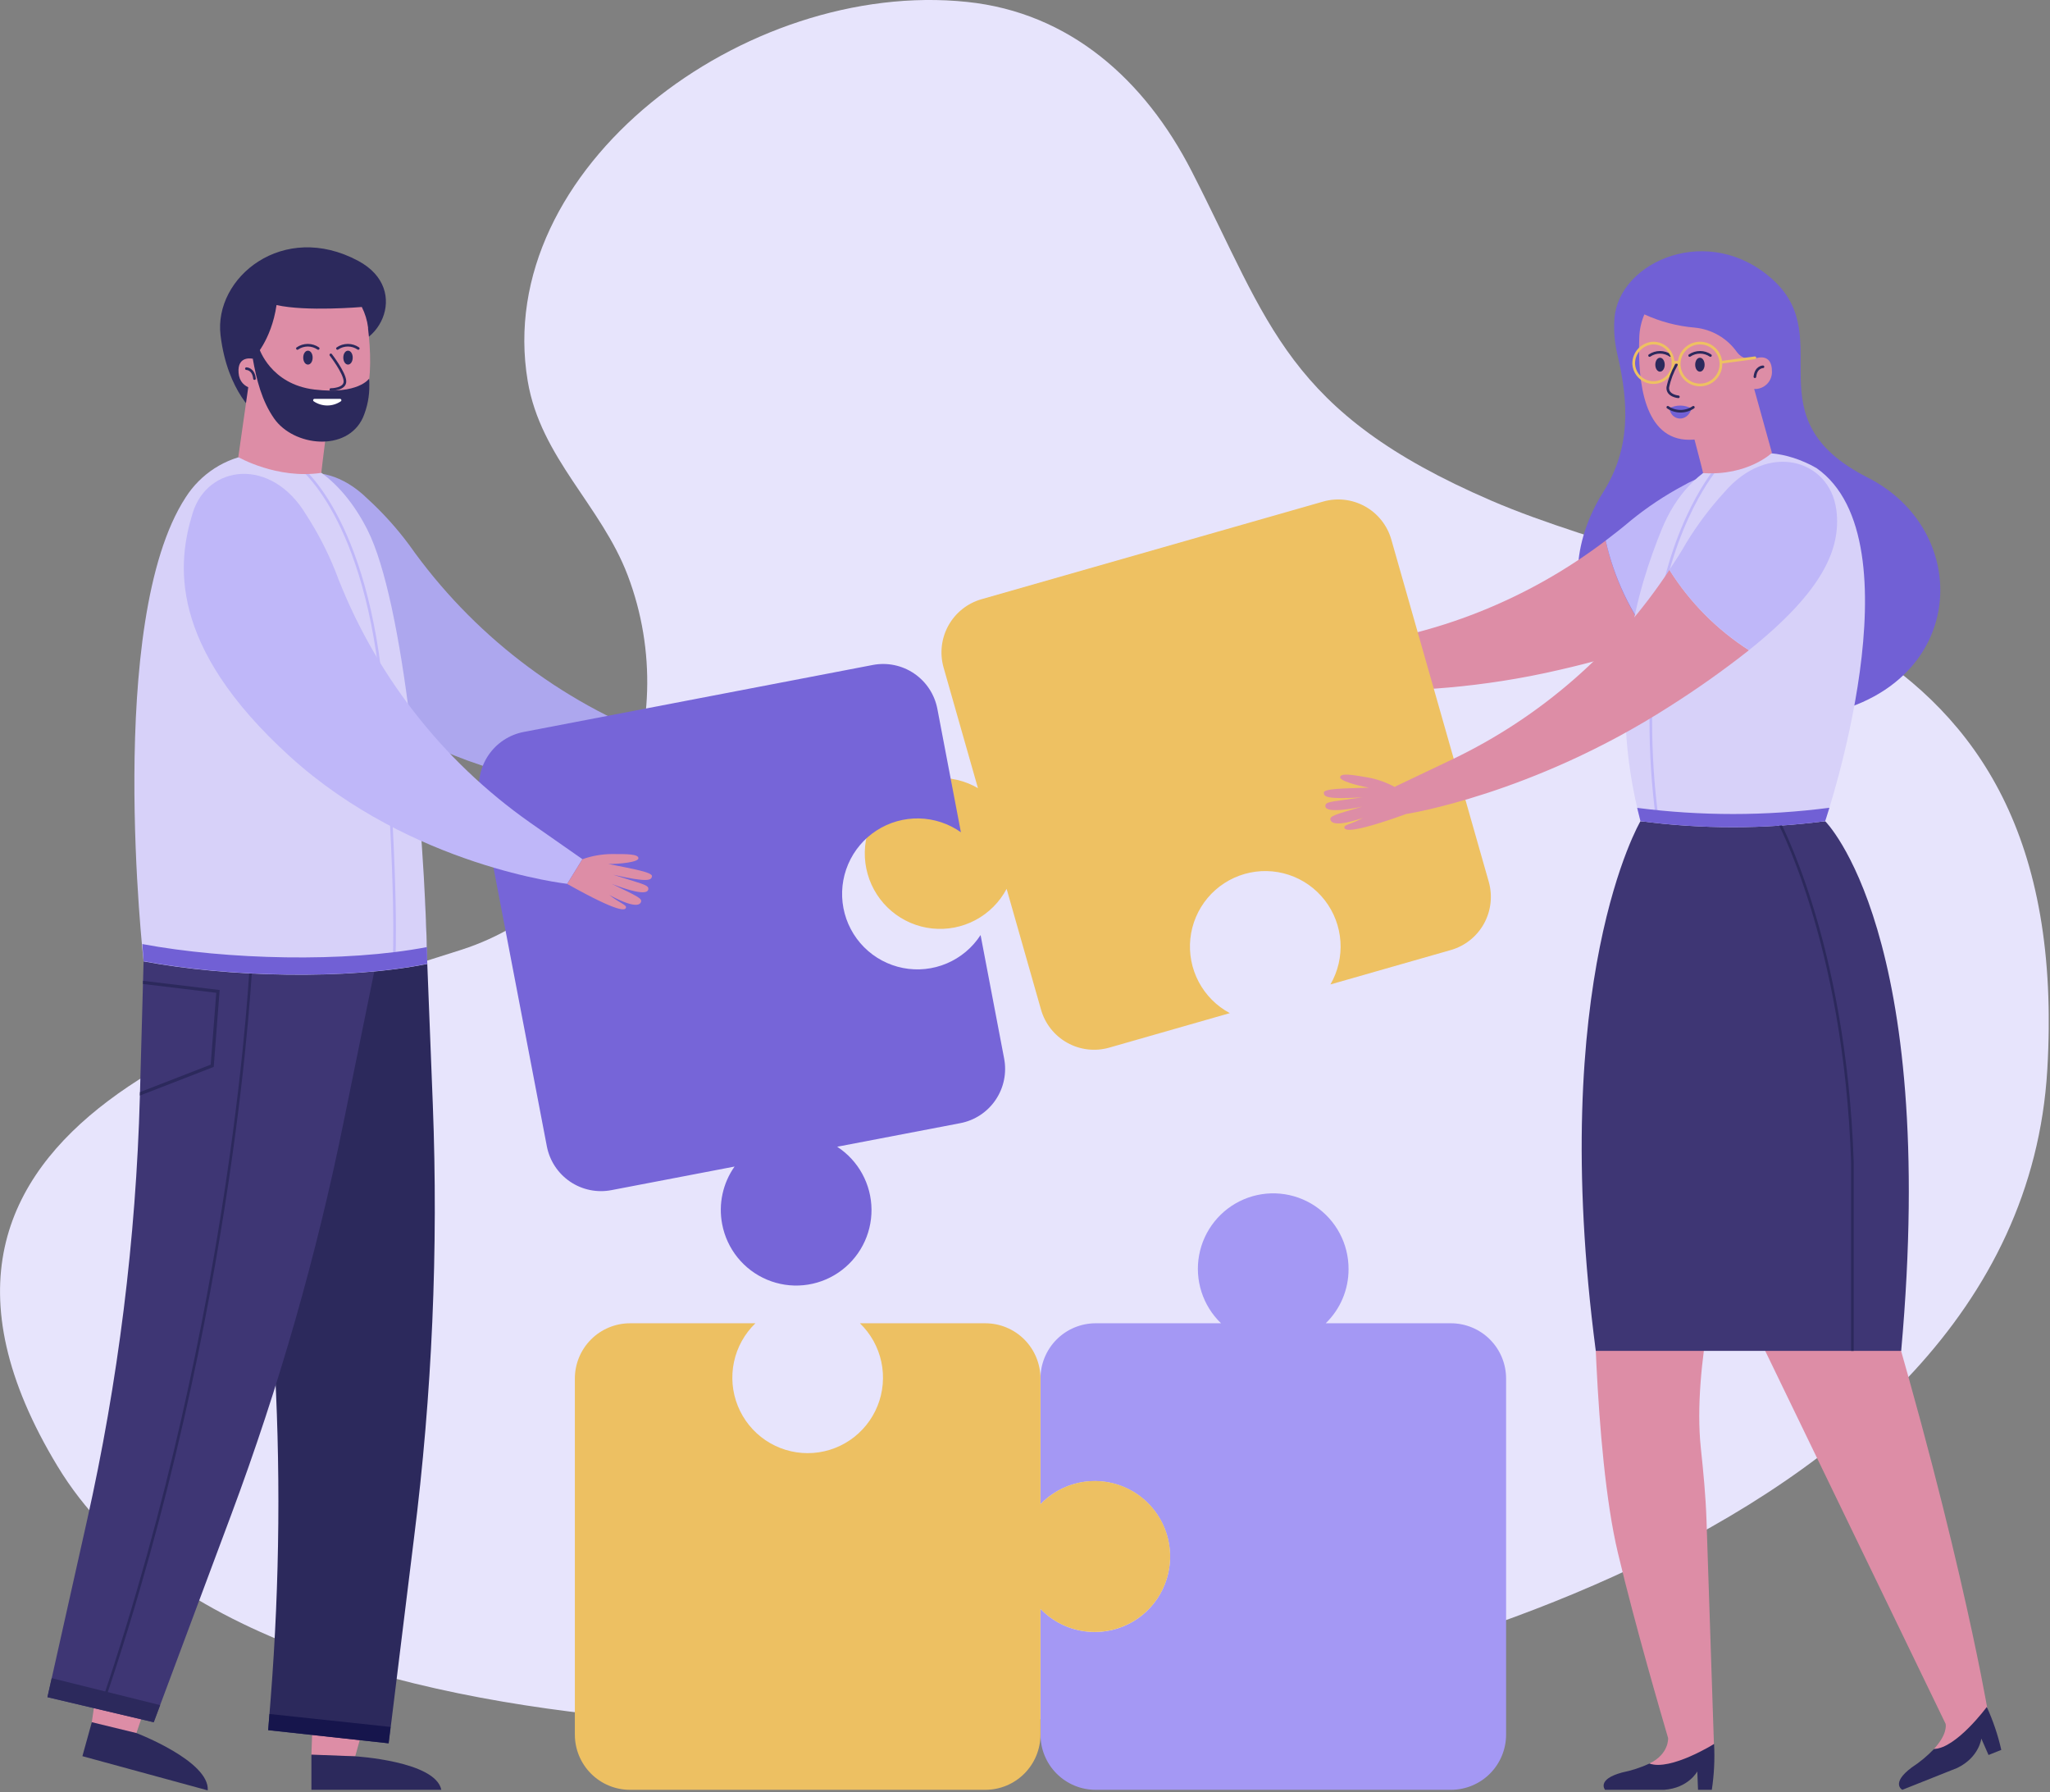 <svg width="532" height="465" viewBox="0 0 532 465" fill="none" xmlns="http://www.w3.org/2000/svg">
<rect x="0" y="0" width="532" height="465" fill="#808080" stroke="none"/>
<g clip-path="url(#clip0_994_1048)">
<path d="M285.547 444.607C285.547 444.607 69.661 470.84 14.944 380.464C-39.773 290.088 69.771 262.607 119.845 246.4C158.775 233.804 177.8 188.549 162.905 149.304C156.026 131.163 140.3 118.799 136.952 98.895C127.653 43.652 193.391 -5.545 251.004 0.502C277.52 3.281 297.009 20.565 309.252 44.423C329.646 84.182 333.776 106.913 386.929 129.865C443.137 154.151 538.445 156.428 531.297 277.566C523.966 402.241 334.265 441.363 285.547 444.607Z" fill="#E7E4FC"/>
<path d="M349.965 329.296C349.978 326.055 349.187 322.862 347.665 320.002C346.142 317.143 343.935 314.706 341.241 312.911C338.547 311.117 335.45 310.02 332.229 309.719C329.008 309.418 325.763 309.923 322.784 311.188C319.805 312.453 317.187 314.438 315.163 316.967C313.139 319.495 311.773 322.487 311.187 325.675C310.601 328.862 310.815 332.146 311.807 335.23C312.8 338.315 314.542 341.105 316.876 343.349H284.324C280.528 343.352 276.889 344.865 274.206 347.555C271.523 350.246 270.016 353.893 270.016 357.696V390.294C272.719 387.479 276.201 385.539 280.013 384.723C283.825 383.906 287.794 384.249 291.41 385.709C295.026 387.169 298.124 389.679 300.306 392.916C302.487 396.153 303.653 399.969 303.653 403.875C303.653 407.781 302.487 411.597 300.306 414.834C298.124 418.071 295.026 420.581 291.41 422.041C287.794 423.501 283.825 423.844 280.013 423.027C276.201 422.211 272.719 420.271 270.016 417.456V450.067C270.016 451.949 270.386 453.813 271.105 455.552C271.824 457.291 272.878 458.871 274.207 460.202C275.535 461.534 277.113 462.589 278.849 463.31C280.584 464.03 282.445 464.401 284.324 464.401H376.541C380.336 464.401 383.976 462.891 386.659 460.202C389.342 457.514 390.85 453.868 390.85 450.067V357.696C390.85 353.893 389.343 350.246 386.66 347.555C383.977 344.865 380.337 343.352 376.541 343.349H344.039C345.92 341.527 347.415 339.343 348.433 336.929C349.452 334.514 349.973 331.918 349.965 329.296V329.296Z" fill="#A498F4"/>
<path d="M284.055 423.442C287.29 423.453 290.477 422.659 293.33 421.133C296.184 419.606 298.614 417.394 300.404 414.695C302.194 411.996 303.288 408.894 303.587 405.667C303.886 402.44 303.381 399.19 302.117 396.207C300.854 393.224 298.871 390.601 296.347 388.574C293.823 386.548 290.837 385.18 287.655 384.594C284.474 384.008 281.197 384.222 278.119 385.217C275.04 386.211 272.256 387.956 270.016 390.294V357.696C270.016 353.893 268.509 350.246 265.826 347.555C263.143 344.865 259.503 343.352 255.707 343.349H223.156C225.965 346.057 227.901 349.545 228.717 353.364C229.532 357.184 229.189 361.16 227.732 364.782C226.274 368.405 223.769 371.508 220.538 373.694C217.307 375.879 213.497 377.047 209.599 377.047C205.7 377.047 201.891 375.879 198.659 373.694C195.428 371.508 192.923 368.405 191.466 364.782C190.008 361.16 189.665 357.184 190.481 353.364C191.296 349.545 193.233 346.057 196.042 343.349H163.49C159.694 343.352 156.055 344.865 153.372 347.555C150.689 350.246 149.182 353.893 149.182 357.696V450.067C149.182 453.868 150.689 457.514 153.373 460.202C156.056 462.891 159.695 464.401 163.49 464.401H255.707C259.502 464.401 263.142 462.891 265.825 460.202C268.508 457.514 270.016 453.868 270.016 450.067V417.456C271.832 419.351 274.013 420.857 276.425 421.886C278.838 422.915 281.433 423.444 284.055 423.442V423.442Z" fill="#EDC062"/>
<path d="M416.058 127.674C423.084 116.523 422.803 104.943 419.724 91.942C419.01 88.917 418.754 85.802 418.966 82.701C420.017 67.791 443.673 57.41 460.279 72.761C476.884 88.111 454.291 108.517 484.717 123.928C515.142 139.34 509.925 186.651 459.839 186.651C413.81 186.651 399.526 153.931 416.058 127.674Z" fill="#7160D5"/>
<path d="M416.693 140.258C396.481 155.599 372.479 165.134 347.265 167.837L330.855 169.539V169.685C329.154 167.777 327.157 166.157 324.941 164.887C321.36 162.892 318.831 161.521 318.281 162.439C317.731 163.357 321.8 166.111 324.391 167.543C317.841 165.438 313.284 163.871 312.929 164.862C312.575 165.854 312.929 166.76 321.935 169.33C315.031 167.984 312.844 167.213 312.282 168.021C311.72 168.829 312.111 170.322 321.14 171.607C313.723 171.179 312.392 171.069 312.245 172.023C312.098 172.978 313.064 174.325 320.322 174.472C316.754 175.035 315.214 174.472 314.958 175.218C314.701 175.965 315.324 177.397 331.246 177.299C331.246 177.299 363.663 183.42 404.951 173.749C413.166 171.876 421.278 169.575 429.255 166.858C423.146 159.037 418.855 149.95 416.693 140.258Z" fill="#DD8DA6"/>
<path d="M462.735 139.952C465.411 127.099 451.97 117.233 436.745 126.046C431.954 128.612 427.42 131.633 423.206 135.068C421.08 136.867 418.905 138.581 416.693 140.258C418.865 149.924 423.156 158.985 429.255 166.784C452.422 158.717 460.658 149.892 462.735 139.952Z" fill="#BFB7F9"/>
<path d="M244.857 173.15L253.789 204.499C250.419 202.538 246.54 201.631 242.651 201.894C238.762 202.158 235.041 203.58 231.964 205.978C228.888 208.376 226.598 211.64 225.387 215.352C224.176 219.063 224.101 223.053 225.17 226.808C226.239 230.563 228.404 233.912 231.387 236.425C234.37 238.938 238.035 240.501 241.911 240.912C245.788 241.323 249.698 240.564 253.14 238.733C256.583 236.901 259.4 234.081 261.231 230.634L270.163 261.983C271.206 265.634 273.652 268.721 276.964 270.568C280.276 272.415 284.184 272.872 287.832 271.837L319.149 262.876C315.711 261.038 312.901 258.213 311.077 254.763C309.254 251.314 308.501 247.397 308.915 243.515C309.33 239.634 310.892 235.965 313.403 232.979C315.913 229.994 319.257 227.828 323.005 226.76C326.753 225.692 330.734 225.77 334.437 226.984C338.14 228.199 341.397 230.494 343.788 233.575C346.18 236.657 347.598 240.384 347.861 244.279C348.123 248.174 347.218 252.058 345.261 255.434L376.566 246.486C380.207 245.43 383.28 242.971 385.113 239.648C386.945 236.325 387.387 232.41 386.342 228.761L361.048 139.94C359.992 136.295 357.537 133.218 354.221 131.382C350.904 129.547 346.997 129.103 343.355 130.147L254.681 155.486C251.048 156.534 247.975 158.98 246.135 162.289C244.294 165.598 243.835 169.502 244.857 173.15V173.15Z" fill="#EEC162"/>
<path d="M442.855 394.37C442.647 388.139 442.048 381.945 441.388 375.751C439.116 354.268 447.07 325.269 447.07 325.269H413.492C413.492 325.269 413.492 376.204 419.871 402.951C424.33 421.692 431.112 444.901 432.896 450.972C432.896 450.972 433.189 455.147 428.008 457.595C436.977 460.839 444.785 452.503 444.785 452.503L442.855 394.37Z" fill="#DD8DA6"/>
<path d="M444.823 452.503C444.823 452.503 433.545 459.541 428.046 457.595C425.776 458.636 423.394 459.412 420.947 459.908C414.251 461.72 416.536 464.401 416.536 464.401H431.847C438.201 463.948 440.473 459.627 440.473 459.627L440.657 464.401H444.237C444.835 460.465 445.032 456.478 444.823 452.503V452.503Z" fill="#2C295C"/>
<path d="M515.717 443.224C515.717 443.224 507.408 394.076 483.337 316.994L445.678 324.853L504.903 447.263C505.013 447.741 505.282 450.14 501.836 453.849C510.891 452.698 514.593 445.219 515.375 443.359L515.717 443.224Z" fill="#DD8DA6"/>
<path d="M515.596 442.906C515.596 442.906 507.702 453.616 501.886 453.825C500.149 455.628 498.214 457.229 496.119 458.599C490.559 462.748 493.675 464.401 493.675 464.401L507.91 458.733C513.641 455.967 514.179 451.107 514.179 451.107L516.048 455.367L519.359 454.045C518.495 450.211 517.233 446.478 515.596 442.906V442.906Z" fill="#2C295C"/>
<path d="M473.646 213.068H425.723C425.723 213.068 401.468 254.149 414.127 350.51H493.38C503.143 242.067 473.646 213.068 473.646 213.068Z" fill="#3E3674"/>
<path d="M471.386 121.443C455.721 112.532 438.615 119.081 431.173 137.504C425.137 152.45 416.718 178.523 425.724 213.068C441.63 215.157 457.741 215.157 473.647 213.068C473.647 213.068 498.366 140.307 471.386 121.443Z" fill="#D7D1F9"/>
<path d="M445.519 121.456C445.519 121.456 433.654 135.166 430.025 162.133C427.864 178.722 427.864 195.523 430.025 212.113" stroke="#BFB7F9" stroke-width="0.68" stroke-miterlimit="10"/>
<path d="M455.233 100.927L459.84 117.502C459.84 117.502 453.62 123.512 441.963 122.753C442.061 122.68 437.943 107.281 437.943 107.281L455.233 100.927Z" fill="#DD8DA6"/>
<path d="M455.808 92.922C454.923 93.245 453.956 93.273 453.054 93.002C452.151 92.73 451.36 92.174 450.798 91.416C449.543 89.623 447.916 88.122 446.029 87.017C444.141 85.912 442.038 85.229 439.862 85.014C435.322 84.637 430.882 83.473 426.739 81.574C425.907 83.51 425.455 85.588 425.407 87.695C424.979 99.238 426.714 114.111 438.384 114.111C450.053 114.111 455.234 100.927 455.234 100.927C455.847 100.957 456.459 100.858 457.031 100.637C457.603 100.415 458.123 100.076 458.557 99.642C458.991 99.207 459.329 98.687 459.55 98.113C459.771 97.54 459.87 96.927 459.84 96.313C459.84 91.502 455.808 92.922 455.808 92.922Z" fill="#DD8DA6"/>
<path d="M433.239 147.872C419.275 169.083 399.799 186.076 376.909 197.02L362.002 204.119L362.063 204.254C359.826 203.02 357.403 202.16 354.89 201.708C350.858 201.022 348.047 200.557 347.791 201.586C347.534 202.614 352.312 203.838 355.232 204.377C348.353 204.572 343.551 204.634 343.551 205.662C343.551 206.69 344.125 207.461 353.522 206.886C346.557 207.914 344.235 207.914 343.978 208.869C343.722 209.824 344.577 211.109 353.522 209.297C346.386 211.366 345.09 211.746 345.261 212.651C345.433 213.557 346.813 214.549 353.693 212.223C350.503 213.949 348.878 213.949 348.878 214.671C348.878 215.393 349.941 216.605 364.922 211.207C364.922 211.207 397.535 206.213 433.239 183.31C440.359 178.803 447.243 173.933 453.864 168.718C445.54 163.376 438.497 156.258 433.239 147.872V147.872Z" fill="#DD8DA6"/>
<path d="M476.543 132.228C474.796 119.228 458.838 114.405 447.425 127.784C443.759 131.798 440.485 136.156 437.65 140.797C436.257 143.245 434.766 145.558 433.227 147.872C438.5 156.248 445.556 163.354 453.889 168.682C473.048 153.368 477.887 142.302 476.543 132.228Z" fill="#BFB7F9"/>
<path d="M443.881 92.249C443.085 91.704 442.144 91.413 441.181 91.413C440.217 91.413 439.276 91.704 438.48 92.249" stroke="#2C295C" stroke-width="0.68" stroke-miterlimit="10" stroke-linecap="round"/>
<path d="M433.483 92.249C432.687 91.704 431.746 91.413 430.782 91.413C429.819 91.413 428.878 91.704 428.082 92.249" stroke="#2C295C" stroke-width="0.68" stroke-miterlimit="10" stroke-linecap="round"/>
<path d="M442.366 94.635C442.366 95.627 441.84 96.435 441.144 96.435C440.447 96.435 439.922 95.627 439.922 94.635C439.922 93.644 440.447 92.824 441.144 92.824C441.84 92.824 442.366 93.632 442.366 94.635Z" fill="#2C295C"/>
<path d="M432.016 94.635C432.016 95.627 431.478 96.435 430.794 96.435C430.11 96.435 429.572 95.627 429.572 94.635C429.572 93.644 430.098 92.824 430.794 92.824C431.491 92.824 432.016 93.632 432.016 94.635Z" fill="#2C295C"/>
<path d="M433.238 105.91C434.129 105.451 435.119 105.219 436.12 105.234C437.122 105.249 438.104 105.51 438.981 105.995C437.943 109.704 433.605 109.251 433.238 105.91Z" fill="#7160D5"/>
<path d="M423.965 94.452C424.025 95.452 424.375 96.412 424.973 97.215C425.571 98.017 426.391 98.626 427.331 98.968C428.271 99.309 429.29 99.367 430.262 99.135C431.235 98.903 432.118 98.391 432.803 97.662C433.489 96.933 433.946 96.018 434.119 95.032C434.291 94.045 434.172 93.03 433.775 92.111C433.378 91.191 432.722 90.408 431.886 89.859C431.05 89.309 430.072 89.016 429.073 89.017C427.677 89.062 426.355 89.659 425.398 90.677C424.441 91.696 423.925 93.053 423.965 94.452Z" stroke="#EEC162" stroke-width="0.7" stroke-miterlimit="10" stroke-linecap="round"/>
<path d="M435.047 94.635C433.993 96.462 433.238 98.445 432.811 100.511C432.652 102.727 435.56 102.959 435.56 102.959" stroke="#2C295C" stroke-width="0.68" stroke-miterlimit="10" stroke-linecap="round"/>
<path d="M439.445 105.677C438.468 106.345 437.312 106.702 436.128 106.702C434.944 106.702 433.788 106.345 432.811 105.677" stroke="#2C295C" stroke-width="0.68" stroke-miterlimit="10" stroke-linecap="round"/>
<path d="M457.518 95.174C457.518 95.174 455.685 95.174 455.416 97.757" stroke="#2C295C" stroke-width="0.68" stroke-miterlimit="10" stroke-linecap="round"/>
<path d="M441.181 99.887C444.177 99.887 446.606 97.454 446.606 94.452C446.606 91.45 444.177 89.017 441.181 89.017C438.185 89.017 435.756 91.45 435.756 94.452C435.756 97.454 438.185 99.887 441.181 99.887Z" stroke="#EEC162" stroke-width="0.7" stroke-miterlimit="10" stroke-linecap="round"/>
<path d="M446.582 94.011L455.416 92.836" stroke="#EEC162" stroke-width="0.7" stroke-miterlimit="10" stroke-linecap="round"/>
<path d="M434.168 94.011H435.561" stroke="#EEC162" stroke-width="0.7" stroke-miterlimit="10" stroke-linecap="round"/>
<path d="M461.037 212.113C461.037 212.113 478.791 243.94 480.722 301.558V350.522" stroke="#2C295C" stroke-width="0.68" stroke-miterlimit="10"/>
<path d="M424.869 209.616C425.138 210.754 425.419 211.905 425.724 213.068C441.631 215.157 457.741 215.157 473.648 213.068C473.648 213.068 474.075 211.844 474.747 209.591C458.191 211.743 441.427 211.752 424.869 209.616V209.616Z" fill="#7160D5"/>
<path d="M66.74 107.684C66.74 107.684 59.029 101.943 57.233 86.985C55.437 72.026 73.46 57.227 92.974 67.693C107.136 75.282 97.862 92.359 86.437 89.531C71.835 85.944 66.74 107.684 66.74 107.684Z" fill="#2C295C"/>
<path d="M187.232 197.558L185.032 204.756C185.032 204.756 144.868 210.73 107.222 191.144C68.793 171.154 66.117 149.524 66.679 136.378C67.241 123.231 82.686 117.012 95.271 129.314C99.29 132.974 102.945 137.016 106.183 141.384C122.462 164.449 145.316 182.049 171.75 191.878L187.232 197.558Z" fill="#ADA7EE"/>
<path d="M205.83 197.264C205.732 196.236 200.942 196.603 194.063 197.044C196.922 196.248 201.578 194.596 201.223 193.592C200.869 192.588 198.132 193.298 194.173 194.351C191.699 195.03 189.354 196.114 187.233 197.558L185.033 204.756C200.454 208.771 201.407 207.522 201.333 206.751C201.26 205.98 199.635 206.127 196.311 204.707C203.374 206.396 204.657 205.331 204.743 204.364C204.828 203.397 203.521 203.14 196.189 201.769C205.256 202.761 205.964 201.402 205.647 200.484C205.329 199.566 202.995 199.774 195.969 199.37C205.402 199.113 205.964 198.293 205.83 197.264Z" fill="#DD8DA6"/>
<path d="M187.403 317.594C188.001 320.779 189.378 323.766 191.411 326.287C193.445 328.808 196.071 330.783 199.054 332.037C202.038 333.291 205.285 333.783 208.505 333.47C211.725 333.157 214.818 332.049 217.505 330.244C220.192 328.439 222.39 325.994 223.902 323.129C225.413 320.263 226.192 317.067 226.167 313.826C226.142 310.585 225.315 307.401 223.759 304.559C222.204 301.717 219.969 299.307 217.254 297.543L249.219 291.423C251.066 291.069 252.824 290.354 254.395 289.319C255.966 288.284 257.317 286.949 258.372 285.39C259.428 283.832 260.166 282.08 260.545 280.236C260.925 278.391 260.937 276.49 260.583 274.64L254.473 242.618C252.348 245.892 249.294 248.455 245.703 249.977C242.113 251.499 238.15 251.911 234.324 251.16C230.498 250.409 226.983 248.529 224.232 245.761C221.481 242.994 219.618 239.466 218.883 235.63C218.149 231.794 218.576 227.826 220.11 224.235C221.644 220.644 224.214 217.594 227.491 215.478C230.768 213.362 234.602 212.276 238.5 212.359C242.398 212.442 246.182 213.69 249.366 215.944L243.256 183.922C242.54 180.187 240.373 176.891 237.232 174.756C234.091 172.622 230.232 171.824 226.504 172.538L135.9 189.92C132.172 190.637 128.881 192.808 126.751 195.955C124.62 199.102 123.823 202.967 124.536 206.702L141.911 297.421C142.265 299.27 142.978 301.032 144.011 302.606C145.045 304.179 146.377 305.533 147.933 306.59C149.489 307.648 151.237 308.387 153.078 308.767C154.92 309.147 156.818 309.16 158.664 308.805L190.629 302.684C189.117 304.824 188.052 307.248 187.498 309.81C186.944 312.372 186.911 315.019 187.403 317.594V317.594Z" fill="#7665D8"/>
<path d="M45.209 318.23L78.885 321.474L33.944 453.971L23.826 446.859C23.826 446.859 30.669 397.663 45.209 318.23Z" fill="#DD8DA6"/>
<path d="M112.231 325.844C112.231 325.844 110.924 381.737 105.865 403.526C100.806 425.315 92.18 455.71 92.18 455.71L80.816 455.404L83.26 382.704C88.319 361.16 78.629 325.844 78.629 325.844H112.231Z" fill="#DD8DA6"/>
<path d="M92.18 455.71L80.816 455.269V464.401H114.529C113.014 456.946 92.18 455.71 92.18 455.71Z" fill="#2C295C"/>
<path d="M35.41 449.675L23.827 446.859L21.383 455.673L53.91 464.548C54.448 456.958 35.41 449.675 35.41 449.675Z" fill="#2C295C"/>
<path d="M110.24 233.633L112.317 286.502C113.778 324.112 112.143 361.778 107.43 399.119L100.88 452.331L69.599 448.94L70.259 440.555C74.981 380.195 71.28 319.47 59.262 260.135L53.959 233.633" fill="#2C295C"/>
<path d="M37.695 233.633L36.302 284.47C35.278 321.551 30.674 358.446 22.556 394.639L12.316 440.372L39.895 446.872L60.007 393.011C72.421 359.755 82.198 325.57 89.248 290.774L100.88 233.633H37.695Z" fill="#3E3674"/>
<path d="M65.214 248.909C65.214 248.909 61.23 339.616 26.932 441.094" stroke="#2C295C" stroke-width="0.68" stroke-miterlimit="10"/>
<path d="M48.179 129.057C50.105 126.03 52.664 123.458 55.678 121.518C58.693 119.578 62.092 118.316 65.64 117.82C77.505 116.327 88.429 123.757 95.369 137.504C104.766 156.098 110.166 212.835 110.875 250.121C90.103 254.295 59.054 253.561 37.267 249.448C37.267 249.411 27.26 161.178 48.179 129.057Z" fill="#D7D1F9"/>
<path d="M77.176 120.611C77.176 120.611 95.504 133.342 99.427 182.294C103.349 231.246 102.274 248.909 102.274 248.909" stroke="#BFB7F9" stroke-width="0.68" stroke-miterlimit="10"/>
<path d="M36.938 244.956C37.133 247.783 37.267 249.399 37.267 249.399C59.054 253.512 90.09 254.296 110.875 250.072C110.875 248.665 110.814 247.208 110.777 245.739C89.712 249.791 58.834 249.044 36.938 244.956Z" fill="#7160D5"/>
<path d="M64.895 97.182L61.84 118.604C61.84 118.604 71.859 124.406 83.406 122.692C83.309 122.692 85.435 106.277 85.435 106.277L64.895 97.182Z" fill="#DD8DA6"/>
<path d="M151.137 222.922L147.19 229.324C147.19 229.324 106.867 224.905 75.354 196.395C43.242 167.298 46.138 145.668 50 133.121C53.861 120.574 70.381 118.432 79.448 133.55C82.406 138.112 84.919 142.949 86.95 147.994C96.866 174.435 114.524 197.258 137.61 213.472L151.137 222.922Z" fill="#BFB7F9"/>
<path d="M169.198 227.377C169.369 226.361 164.628 225.505 157.883 224.183C160.852 224.183 165.764 223.717 165.679 222.652C165.593 221.587 162.758 221.587 158.653 221.6C156.091 221.631 153.552 222.086 151.138 222.946L147.191 229.348C161.084 237.146 162.331 236.191 162.453 235.469C162.575 234.747 160.974 234.441 158.115 232.213C164.518 235.64 166.033 234.93 166.351 234.024C166.669 233.118 165.459 232.568 158.763 229.348C167.316 232.617 168.343 231.478 168.245 230.499C168.147 229.52 165.862 229.14 159.166 226.973C168.318 229.042 169.027 228.381 169.198 227.377Z" fill="#DD8DA6"/>
<path d="M71.763 79.151C70.407 88.478 65.654 93.093 65.654 93.093C65.654 93.093 61.524 92.065 61.915 96.766C62.306 101.466 67.56 101.025 67.56 101.025C67.56 101.025 73.132 113.646 84.764 112.679C96.397 111.712 96.898 96.766 95.517 85.296C95.524 85.181 95.524 85.067 95.517 84.953C95.283 83.106 94.733 81.313 93.892 79.653C93.892 79.653 79.474 80.901 71.763 79.151Z" fill="#DD8DA6"/>
<path d="M95.797 98.234C95.797 98.234 93.023 102.433 81.611 101.074C70.198 99.716 67.265 90.412 67.265 90.412L65.603 93.093C66.569 98.528 67.937 104.012 71.139 108.59C76.21 115.849 90.029 117.367 94.172 108.382C95.333 105.678 95.904 102.757 95.846 99.814C95.846 99.299 95.846 98.761 95.797 98.234Z" fill="#2C295C"/>
<path d="M77.176 90.412C77.97 89.865 78.912 89.572 79.876 89.572C80.841 89.572 81.782 89.865 82.577 90.412" stroke="#2C295C" stroke-width="0.68" stroke-miterlimit="10" stroke-linecap="round"/>
<path d="M87.574 90.412C88.369 89.865 89.31 89.572 90.275 89.572C91.239 89.572 92.18 89.865 92.975 90.412" stroke="#2C295C" stroke-width="0.68" stroke-miterlimit="10" stroke-linecap="round"/>
<path d="M78.691 92.787C78.691 93.791 79.217 94.599 79.913 94.599C80.61 94.599 81.135 93.791 81.135 92.787C81.135 91.783 80.61 90.988 79.913 90.988C79.217 90.988 78.691 91.796 78.691 92.787Z" fill="#2C295C"/>
<path d="M89.09 92.787C89.09 93.791 89.627 94.599 90.312 94.599C90.996 94.599 91.534 93.791 91.534 92.787C91.534 91.783 91.008 90.988 90.312 90.988C89.615 90.988 89.09 91.796 89.09 92.787Z" fill="#2C295C"/>
<path d="M85.852 92.077C85.852 92.077 89.383 96.643 89.517 98.859C89.652 101.074 85.852 101.074 85.852 101.074" stroke="#2C295C" stroke-width="0.68" stroke-miterlimit="10" stroke-linecap="round"/>
<path d="M81.611 103.841C82.591 104.505 83.746 104.861 84.929 104.861C86.112 104.861 87.267 104.505 88.246 103.841H81.611Z" fill="white" stroke="white" stroke-width="0.7" stroke-linecap="round" stroke-linejoin="round"/>
<path d="M63.941 95.652C63.941 95.652 65.774 95.652 66.043 98.234" stroke="#2C295C" stroke-width="0.68" stroke-miterlimit="10" stroke-linecap="round"/>
<path d="M13.417 435.426L13.808 435.524L41.557 442.428L39.895 446.872L12.305 440.359" fill="#2C295C"/>
<path d="M69.93 444.729L101.345 448.084L100.819 452.331L69.6 448.904L69.93 444.729Z" fill="#16154C"/>
<path d="M36.303 284.262L36.327 283.368L54.68 276.244L56.122 257.601L37.097 255.311L37.121 254.491L57.002 256.878L55.462 276.831L36.303 284.262Z" fill="#2C295C"/>
</g>
<defs>
<clipPath id="clip0_994_1048">
<rect width="531.663" height="464.56" fill="white"/>
</clipPath>
</defs>
</svg>
